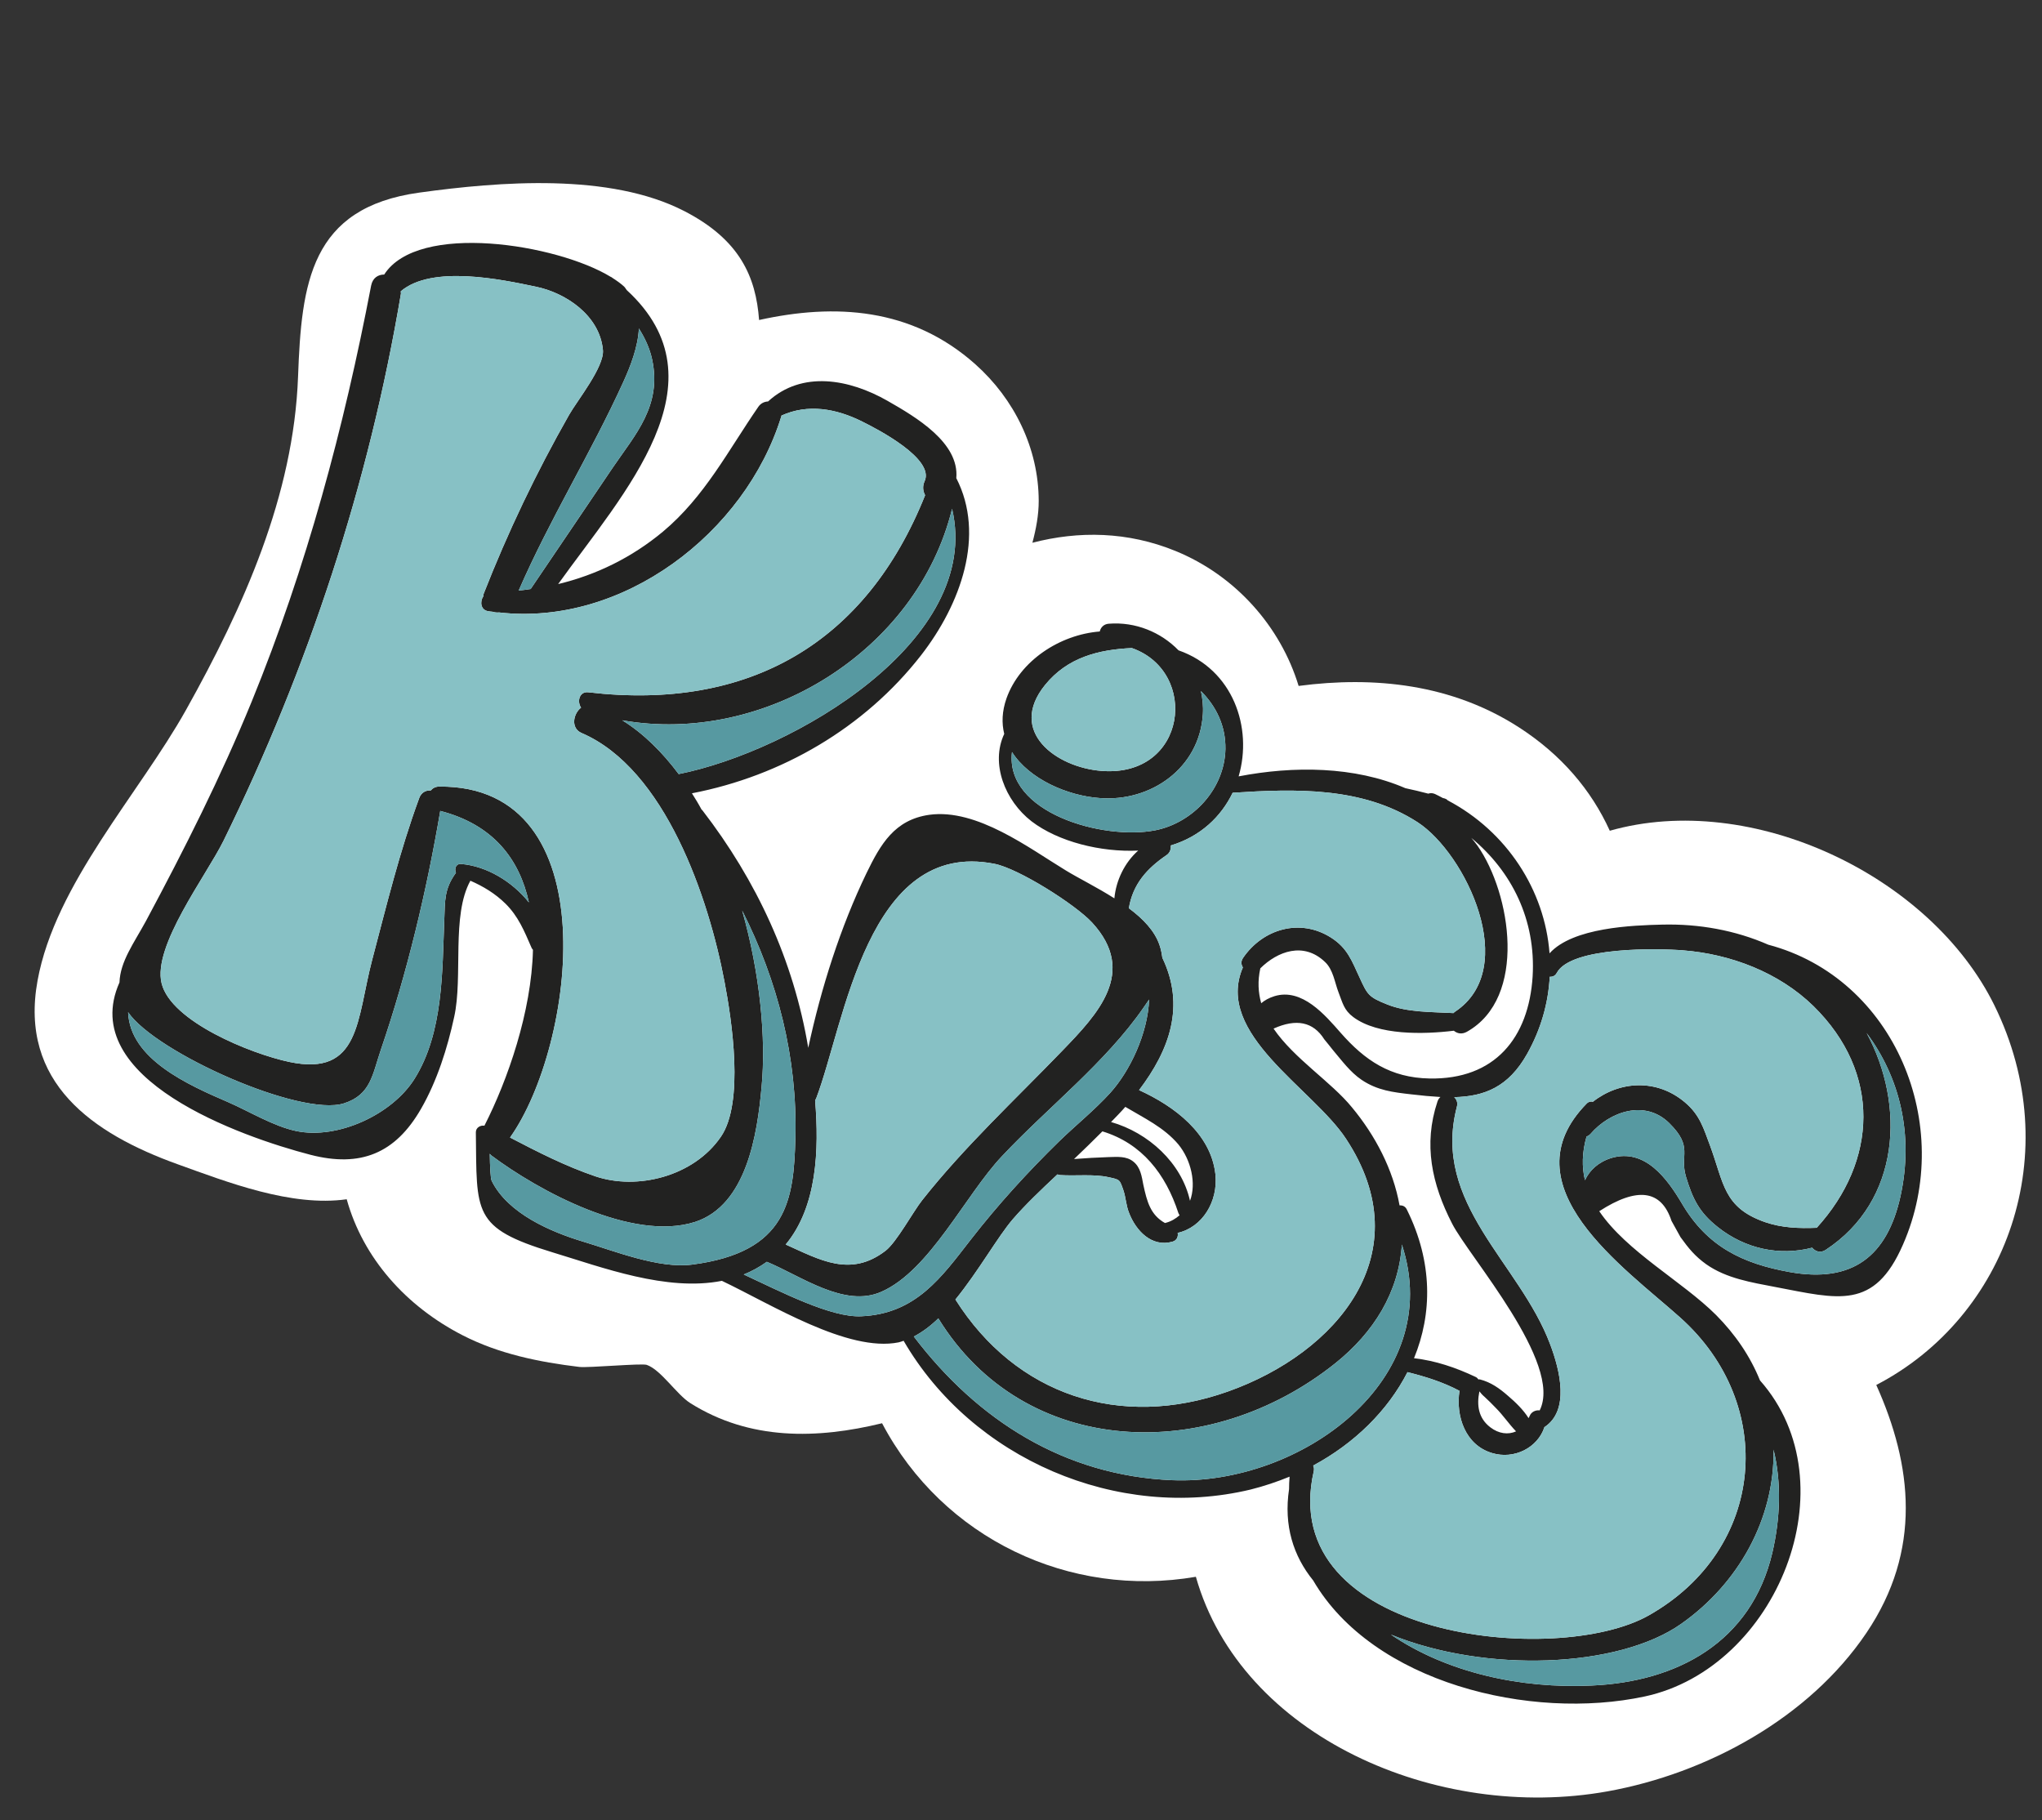 <?xml version="1.0" encoding="utf-8"?>
<!-- Generator: Adobe Illustrator 22.0.1, SVG Export Plug-In . SVG Version: 6.00 Build 0)  -->
<svg version="1.1" xmlns="http://www.w3.org/2000/svg" xmlns:xlink="http://www.w3.org/1999/xlink" x="0px" y="0px"
	 viewBox="0 0 115.86 103.268" enable-background="new 0 0 115.86 103.268" xml:space="preserve">
<rect x="0" y="0" width="115.86" height="103.268" fill="#333333" stroke="none"/>
<g id="BACKGROUND">
</g>
<g id="OBJECTS">
	<g>
		<path fill="#FFFFFF" d="M113.161,57.04c-3.626-7.376-13.791-12.195-21.824-9.909c-1.046-2.305-2.752-4.32-5.165-5.873
			c-3.796-2.444-8.178-2.911-12.49-2.343c-1.021-3.36-3.57-6.259-6.983-7.655c-2.714-1.11-5.492-1.151-8.122-0.468
			c0.213-0.799,0.36-1.595,0.358-2.382c-0.009-2.986-1.388-5.775-3.591-7.74c-3.623-3.231-7.989-3.462-12.275-2.515
			c-0.181-2.456-1.093-4.56-4.252-6.184c-4.227-2.173-10.472-1.673-15.025-1.044c-6.194,0.855-6.686,5.145-6.881,10.438
			c-0.249,6.759-3.103,13.089-6.352,18.903C7.884,45.05,3.133,50.143,2.131,55.63c-1.058,5.796,3.14,8.692,7.944,10.42
			c2.831,1.018,6.454,2.431,9.597,1.988c0.926,3.336,3.361,6.068,6.577,7.717c2.064,1.059,4.338,1.52,6.621,1.795
			c0.508,0.061,3.536-0.216,3.823-0.117c0.805,0.276,1.7,1.683,2.473,2.17c3.384,2.133,7.206,2.039,10.881,1.142
			c3.462,6.56,10.661,9.941,17.805,8.711c2.566,9.058,13.686,13.916,23.364,12.172c5.639-1.017,11.418-4.157,14.681-8.988
			c3.162-4.682,2.608-9.512,0.56-14.066C113.881,74.722,117.27,65.397,113.161,57.04z"/>
		<g>
			<path fill="#222221" d="M100.329,53.596c7.17,1.9,10.62,10.24,7.64,17.02c-1.63,3.73-3.66,3.08-7.24,2.4
				c-1.34-0.26-2.77-0.48-3.92-1.29c-0.63-0.45-1-0.9-1.46-1.54c-0.17-0.3-0.34-0.61-0.51-0.92c-0.58-1.77-1.95-1.94-4.1-0.55
				c1.56,2.3,4.73,3.99,6.63,5.89c1.09,1.1,1.93,2.33,2.49,3.71c5.2,5.87,0.96,16.32-6.54,17.93c-6.49,1.39-15.43-0.78-18.81-6.58
				c-1.13-1.39-1.68-3.12-1.37-5.18c0-0.23,0.01-0.47,0.03-0.71c-0.71,0.29-1.45,0.54-2.21,0.73c-7.56,1.81-15.8-1.74-19.69-8.44
				c-0.09,0.03-0.18,0.07-0.28,0.09c-2.88,0.58-7.23-2.16-10.03-3.49c-3.14,0.62-6.78-0.76-9.62-1.62
				c-4.56-1.39-4.28-2.23-4.34-6.81c0-0.27,0.27-0.41,0.49-0.37v-0.01c1.31-2.57,2.67-6.45,2.75-9.97
				c-0.03-0.04-0.07-0.08-0.09-0.14c-0.4-0.92-0.74-1.76-1.47-2.48c-0.59-0.58-1.26-0.98-1.99-1.3c-1.09,1.97-0.41,5.44-0.92,7.73
				c-0.38,1.76-0.97,3.63-1.88,5.21c-1.46,2.54-3.44,3.34-6.27,2.61c-3.93-1.02-13.28-4.31-10.84-9.78c0.04-1.19,0.82-2.23,1.5-3.48
				c2.18-4.07,4.25-8.17,6-12.45c3.12-7.64,5.23-15.52,6.78-23.61c0.09-0.44,0.4-0.62,0.74-0.62c1.92-3,9.8-1.73,12.85,0.13
				c0.02,0.01,0.04,0.01,0.06,0.03c0.01,0.01,0.02,0.02,0.04,0.03c0.25,0.16,0.49,0.33,0.67,0.5c0.06,0.06,0.09,0.13,0.14,0.19
				c5.68,5.22-0.16,11.48-3.89,16.68c2.16-0.52,4.17-1.5,5.94-2.97c2.38-1.99,3.7-4.6,5.42-7.09c0.14-0.2,0.34-0.29,0.55-0.3
				c1.93-1.77,4.61-1.27,6.77-0.04c1.63,0.93,4.09,2.38,3.91,4.39c1.66,3.23,0.26,7.14-2,10.05c-3.21,4.12-7.91,6.85-13,7.83
				c0.19,0.3,0.38,0.61,0.55,0.93c0.01,0.01,0.03,0.01,0.04,0.03c3.08,3.99,5.18,8.52,6.01,13.48c0.73-3.4,1.83-6.86,3.31-9.92
				c0.79-1.62,1.58-3.02,3.56-3.3c2.7-0.37,5.67,1.9,7.75,3.16c0.7,0.43,1.76,0.95,2.75,1.58c0.09-1.01,0.58-2.03,1.35-2.71
				c-2.12,0.1-4.53-0.5-6.05-1.66c-1.51-1.17-2.34-3.28-1.55-4.96c-0.15-0.61-0.13-1.28,0.13-2.02c0.76-2.13,3.02-3.61,5.29-3.79
				c0.05-0.22,0.22-0.42,0.51-0.44c1.52-0.12,2.96,0.48,3.96,1.51c3.09,1.08,4.22,4.38,3.41,7.15c3.11-0.6,6.57-0.58,9.46,0.67
				c0.44,0.09,0.87,0.2,1.3,0.31c0.12-0.04,0.24-0.04,0.38,0.02c0.15,0.07,0.3,0.15,0.45,0.23c0.05,0.01,0.1,0.02,0.14,0.04
				c0.06,0.02,0.1,0.05,0.13,0.09c3.36,1.77,5.51,5.1,5.78,8.68c1.32-1.47,4.72-1.59,6.4-1.63
				C96.399,52.406,98.459,52.776,100.329,53.596z M107.829,67.876c0.77-3.5-0.04-6.76-1.92-9.27c2.21,4.09,1.92,9.53-2.33,12.31
				c-0.29,0.19-0.59,0.08-0.76-0.13c-1.84,0.48-3.79,0.07-5.34-1.16c-1.08-0.85-1.44-1.62-1.82-2.87c-0.37-1.24,0.44-1.67-0.95-3.04
				c-1.37-1.35-3.37-0.66-4.47,0.62c-0.07,0.07-0.14,0.12-0.22,0.14c-0.26,0.91-0.27,1.73-0.09,2.48c0.27-0.57,0.76-1.03,1.5-1.26
				c1.92-0.57,3.18,1.2,4.01,2.6c1.43,2.43,3.43,3.39,6.09,3.87C105.119,72.816,107.079,71.256,107.829,67.876z M103.079,69.656
				c3.44-3.78,3.68-8.78-0.19-12.58c-1.96-1.91-4.7-2.95-7.4-3.16c-1.33-0.11-6.35-0.23-7.16,1.28c-0.09,0.17-0.24,0.23-0.4,0.22
				c-0.08,1.48-0.49,2.96-1.28,4.37c-1.06,1.89-2.43,2.42-4.14,2.46c0.13,0.12,0.22,0.31,0.15,0.55c-1.43,5.5,3.55,8.83,5.29,13.46
				c0.57,1.5,1.12,3.77-0.32,4.71c-0.38,1.17-1.72,1.85-2.97,1.47c-1.52-0.45-2.07-2.09-1.85-3.53c-0.95-0.5-1.91-0.8-2.95-1.06
				c-1.12,2.19-3.01,4.04-5.35,5.3c0.04,0.09,0.06,0.2,0.03,0.33c-2.16,9.47,13.78,11.13,19.01,8.17c6.65-3.76,7.29-11.98,1.78-16.9
				c-3.15-2.82-9.89-7.47-5.3-12.14c0.11-0.11,0.24-0.13,0.35-0.1c1.5-1.18,3.62-1.33,5.23,0.04c0.84,0.71,1.05,1.47,1.41,2.43
				c0.8,2.15,0.75,3.53,3.13,4.36C101.109,69.666,102.089,69.696,103.079,69.656z M100.559,88.096c0.45-1.94,0.53-3.97,0.07-5.85
				c0.06,3.94-2,7.6-5.24,9.88c-3.59,2.53-11.14,2.79-16.47,0.61c3.16,2.15,7.34,3.08,11.39,2.89
				C95.139,95.416,99.359,93.186,100.559,88.096z M87.359,80.016c1.34-2.66-4.01-8.72-4.97-10.6c-1.15-2.24-1.64-4.49-0.83-6.92
				c0.04-0.12,0.1-0.2,0.17-0.26c-0.52-0.03-1.07-0.08-1.65-0.15c-1.05-0.12-1.92-0.22-2.82-0.82c-0.65-0.44-1.12-1.09-1.62-1.68
				c-0.17-0.21-0.33-0.42-0.5-0.62c-0.63-1-1.59-1.19-2.88-0.61c1.17,1.71,3.27,3.02,4.45,4.47c1.32,1.59,2.33,3.51,2.7,5.56
				c0.17-0.01,0.33,0.05,0.42,0.25c1.47,2.97,1.44,5.89,0.4,8.42c1.22,0.14,2.37,0.53,3.49,1.06c0.07,0.03,0.12,0.08,0.17,0.15
				c0.02-0.01,0.04-0.02,0.07-0.01c0.63,0.16,1.12,0.51,1.61,0.94c0.41,0.35,0.86,0.78,1.16,1.26c0.02-0.04,0.04-0.08,0.06-0.12
				C86.879,80.096,87.139,79.986,87.359,80.016z M86.959,55.396c0.19-3.21-1.18-5.96-3.48-7.86c0.12,0.14,0.24,0.29,0.35,0.44
				c1.91,2.73,2.84,8.63-0.6,10.56c-0.29,0.16-0.55,0.1-0.74-0.06c-1.72,0.21-4.3,0.27-5.7-0.77c-0.54-0.4-0.61-0.81-0.84-1.4
				c-0.22-0.56-0.3-1.29-0.77-1.73c-1.21-1.16-2.69-0.61-3.67,0.36c-0.16,0.72-0.12,1.37,0.05,1.98c0.19-0.16,0.43-0.3,0.75-0.4
				c1.57-0.48,2.88,1.08,3.76,2.08c1.37,1.56,2.82,2.55,5.04,2.59C84.809,61.256,86.739,58.886,86.959,55.396z M84.559,80.976
				c0.48,0.37,1.02,0.43,1.46,0.23c-0.4-0.41-0.73-0.91-1.14-1.32c-0.22-0.23-0.44-0.45-0.66-0.65c-0.12-0.1-0.2-0.2-0.28-0.3
				C83.779,79.726,83.879,80.456,84.559,80.976z M82.559,57.396c3.71-2.46,0.61-8.97-2.13-10.75c-3.13-2.02-6.93-1.9-10.49-1.67
				c-0.65,1.35-1.82,2.48-3.51,2.99c0.02,0.19-0.04,0.41-0.23,0.54c-1.13,0.77-1.92,1.65-2.15,3.02c0.81,0.6,1.47,1.29,1.74,2.09
				c0.09,0.26,0.13,0.5,0.16,0.72c1.32,2.75,0.4,5.24-1.32,7.51c2,0.91,4.07,2.46,4.33,4.76c0.17,1.57-0.75,3.03-2.14,3.34
				c0.04,0.21-0.04,0.43-0.3,0.5c-1.17,0.33-2.07-0.62-2.46-1.64c-0.17-0.42-0.18-0.87-0.32-1.28c-0.21-0.6-0.18-0.6-0.84-0.74
				c-0.85-0.19-1.87-0.06-2.75-0.12c-0.05,0-0.1-0.02-0.15-0.04c-0.95,0.89-1.83,1.73-2.53,2.54c-0.84,0.97-1.95,2.95-3.26,4.56
				c3.43,5.43,9.35,7.39,15.46,5.22c6.18-2.19,10.99-7.84,6.7-14.34c-1.88-2.86-7.48-5.95-5.85-9.72c-0.1-0.16-0.12-0.35,0.01-0.54
				c1.12-1.64,3.22-2.27,4.98-1.16c0.95,0.6,1.19,1.33,1.63,2.27c0.45,0.98,0.51,1.11,1.57,1.53c1.14,0.46,2.53,0.42,3.76,0.49
				C82.499,57.446,82.519,57.416,82.559,57.396z M66.499,83.976c7.27,0.3,15.57-5.68,13.04-13.37c-0.17,2.7-1.59,4.99-3.78,6.74
				c-7.16,5.72-17.61,5.42-22.52-2.55c-0.44,0.43-0.91,0.78-1.39,1.03C55.469,80.586,60.399,83.716,66.499,83.976z M69.529,42.496
				c0.02-1.34-0.54-2.44-1.39-3.29c0.09,0.42,0.14,0.86,0.11,1.31c-0.19,3.06-2.95,4.99-5.86,4.76c-1.82-0.13-3.99-1.07-4.97-2.61
				c-0.41,3.44,5.15,5.02,8.13,4.44C67.699,46.676,69.479,44.756,69.529,42.496z M67.519,68.126c0.37-0.99,0.06-2.32-0.66-3.2
				c-0.82-0.97-1.94-1.49-3.01-2.13c-0.26,0.3-0.54,0.58-0.81,0.86C65.149,64.256,67.039,65.966,67.519,68.126z M66.929,68.946
				c-0.03-0.04-0.05-0.08-0.07-0.13c-0.72-2.21-2.07-3.95-4.31-4.63c-0.53,0.53-1.07,1.06-1.61,1.57c0.65-0.05,1.31-0.09,1.96-0.11
				c0.48-0.01,1.01-0.07,1.41,0.26c0.4,0.32,0.47,0.83,0.56,1.3c0.21,0.98,0.41,1.72,1.23,2.18
				C66.439,69.306,66.709,69.136,66.929,68.946z M65.199,56.706c-0.1,0.15-0.21,0.3-0.31,0.45c-2.16,3.13-5.44,5.67-8.04,8.44
				c-2.08,2.2-4.09,6.48-6.84,7.69c-2.09,0.93-4.55-0.89-6.5-1.7c-0.42,0.3-0.86,0.54-1.31,0.72c2.17,1.01,4.96,2.45,6.66,2.37
				c3.12-0.13,4.57-2.23,6.23-4.36c1.54-1.98,3.22-3.82,5.01-5.57c0.95-0.92,2.01-1.77,2.9-2.75
				C64.099,60.776,65.119,58.666,65.199,56.706z M62.499,43.736c4.85,0.38,5.56-5.62,1.72-6.97c-1.9,0.09-3.65,0.53-4.92,2.09
				C57.149,41.506,59.929,43.536,62.499,43.736z M60.279,59.606c2-2.07,4.27-4.45,1.69-7.26c-0.95-1.03-4.19-3.08-5.55-3.34
				c-7.22-1.42-8.49,9.06-10.11,13.31c-0.02,0.04-0.04,0.07-0.06,0.11c0.23,2.81,0.11,6.04-1.67,8.18c1.93,0.86,3.67,1.89,5.67,0.35
				c0.62-0.48,1.57-2.23,2.07-2.86C54.729,65.046,57.589,62.396,60.279,59.606z M38.509,43.916c6.49-1.3,17.26-7.58,15.51-15.05
				c-1.98,8.08-10.66,13.42-18.71,12C36.519,41.616,37.579,42.676,38.509,43.916z M52.459,27.306c0.59-1.27-2.65-2.95-3.54-3.39
				c-1.48-0.74-3.08-1.02-4.58-0.34c0,0.02,0,0.03-0.01,0.05c-2.05,6.64-9.02,11.92-16.01,11.12c-0.13,0.01-0.25,0-0.37-0.04
				c-0.08-0.01-0.16-0.01-0.25-0.03c-0.43-0.07-0.48-0.54-0.28-0.84c0.01-0.05,0-0.09,0.02-0.14c1.37-3.5,2.99-6.89,4.85-10.16
				c0.46-0.81,2.01-2.73,1.92-3.68c-0.18-1.97-2.13-3.25-3.8-3.59c-1.94-0.41-5.9-1.25-7.67,0.26c0,0.04,0.01,0.08,0.01,0.13
				c-1.81,10.77-5.26,21.26-10.07,31.05c-0.98,1.98-4.03,5.97-3.51,8.08c0.53,2.17,5.07,4,7.24,4.46c4.06,0.86,3.82-2.44,4.71-5.8
				c0.81-3.07,1.56-6.16,2.66-9.15c0.12-0.35,0.4-0.47,0.66-0.45c0.11-0.13,0.27-0.22,0.47-0.22c9.67-0.1,7.71,14.73,4.03,19.91
				c1.57,0.82,3.16,1.63,4.84,2.2c2.36,0.8,5.57,0.02,7.12-2.24c1.34-1.94,0.62-6.64,0.21-8.79c-0.89-4.74-3.36-12.08-8.11-14.12
				c-0.63-0.27-0.48-1.09-0.03-1.44c-0.24-0.34-0.1-0.93,0.41-0.87c9.14,1.07,15.77-2.82,19.11-11.18
				C52.369,27.866,52.329,27.596,52.459,27.306z M45.129,64.556c0.12-4.56-1.01-8.93-3.02-12.9c1.01,3.56,1.37,7.25,1.1,10.03
				c-0.24,2.64-0.84,6.69-3.78,7.64c-3.55,1.13-8.86-1.76-11.56-3.78c-0.03-0.03-0.05-0.06-0.08-0.09c0.01,0.69,0.04,1.41,0.11,1.54
				c0.92,1.86,3.37,2.9,5.2,3.45c1.77,0.53,4.28,1.54,6.16,1.3C44.689,71.046,45.039,68.076,45.129,64.556z M34.769,26.526
				c1.28-1.88,2.8-3.51,2.23-6.14c-0.13-0.61-0.4-1.2-0.75-1.75c-0.05,1.04-0.47,2.13-0.89,3.05c-1.83,4.02-4.16,7.75-5.93,11.82
				c0.23-0.02,0.45-0.06,0.68-0.09C31.659,31.126,33.219,28.826,34.769,26.526z M30.009,51.196c-0.53-2.44-2.01-4.41-5.03-5.19
				c-0.76,4.49-1.89,9.23-3.36,13.52c-0.49,1.43-0.57,2.58-2.1,3.07c-2.47,0.79-10.69-2.88-12.25-5.17c0.1,2.67,3.42,4.13,5.69,5.11
				c1.19,0.52,2.56,1.36,3.84,1.63c2.39,0.5,5.47-0.96,6.72-2.96c1.64-2.61,1.57-6.09,1.69-9.04c0.04-1.09,0-1.74,0.66-2.65
				c-0.1-0.23,0-0.53,0.3-0.5C27.599,49.136,29.049,49.996,30.009,51.196z"/>
			<path fill="#5799A1" d="M105.909,58.606c1.88,2.51,2.69,5.77,1.92,9.27c-0.75,3.38-2.71,4.94-6.3,4.29
				c-2.66-0.48-4.66-1.44-6.09-3.87c-0.83-1.4-2.09-3.17-4.01-2.6c-0.74,0.23-1.23,0.69-1.5,1.26c-0.18-0.75-0.17-1.57,0.09-2.48
				c0.08-0.02,0.15-0.07,0.22-0.14c1.1-1.28,3.1-1.97,4.47-0.62c1.39,1.37,0.58,1.8,0.95,3.04c0.38,1.25,0.74,2.02,1.82,2.87
				c1.55,1.23,3.5,1.64,5.34,1.16c0.17,0.21,0.47,0.32,0.76,0.13C107.829,68.136,108.119,62.696,105.909,58.606z"/>
			<path fill="#87C1C5" d="M102.889,57.076c3.87,3.8,3.63,8.8,0.19,12.58c-0.99,0.04-1.97,0.01-2.93-0.32
				c-2.38-0.83-2.33-2.21-3.13-4.36c-0.36-0.96-0.57-1.72-1.41-2.43c-1.61-1.37-3.73-1.22-5.23-0.04c-0.11-0.03-0.24-0.01-0.35,0.1
				c-4.59,4.67,2.15,9.32,5.3,12.14c5.51,4.92,4.87,13.14-1.78,16.9c-5.23,2.96-21.17,1.3-19.01-8.17c0.03-0.13,0.01-0.24-0.03-0.33
				c2.34-1.26,4.23-3.11,5.35-5.3c1.04,0.26,2,0.56,2.95,1.06c-0.22,1.44,0.33,3.08,1.85,3.53c1.25,0.38,2.59-0.3,2.97-1.47
				c1.44-0.94,0.89-3.21,0.32-4.71c-1.74-4.63-6.72-7.96-5.29-13.46c0.07-0.24-0.02-0.43-0.15-0.55c1.71-0.04,3.08-0.57,4.14-2.46
				c0.79-1.41,1.2-2.89,1.28-4.37c0.16,0.01,0.31-0.05,0.4-0.22c0.81-1.51,5.83-1.39,7.16-1.28
				C98.189,54.126,100.929,55.166,102.889,57.076z"/>
			<path fill="#5799A1" d="M100.629,82.246c0.46,1.88,0.38,3.91-0.07,5.85c-1.2,5.09-5.42,7.32-10.25,7.53
				c-4.05,0.19-8.23-0.74-11.39-2.89c5.33,2.18,12.88,1.92,16.47-0.61C98.629,89.846,100.689,86.186,100.629,82.246z"/>
			<path fill="#87C1C5" d="M80.429,46.646c2.74,1.78,5.84,8.29,2.13,10.75c-0.04,0.02-0.06,0.05-0.09,0.08
				c-1.23-0.07-2.62-0.03-3.76-0.49c-1.06-0.42-1.12-0.55-1.57-1.53c-0.44-0.94-0.68-1.67-1.63-2.27c-1.76-1.11-3.86-0.48-4.98,1.16
				c-0.13,0.19-0.11,0.38-0.01,0.54c-1.63,3.77,3.97,6.86,5.85,9.72c4.29,6.5-0.52,12.15-6.7,14.34
				c-6.11,2.17-12.03,0.21-15.46-5.22c1.31-1.61,2.42-3.59,3.26-4.56c0.7-0.81,1.58-1.65,2.53-2.54c0.05,0.02,0.1,0.04,0.15,0.04
				c0.88,0.06,1.9-0.07,2.75,0.12c0.66,0.14,0.63,0.14,0.84,0.74c0.14,0.41,0.15,0.86,0.32,1.28c0.39,1.02,1.29,1.97,2.46,1.64
				c0.26-0.07,0.34-0.29,0.3-0.5c1.39-0.31,2.31-1.77,2.14-3.34c-0.26-2.3-2.33-3.85-4.33-4.76c1.72-2.27,2.64-4.76,1.32-7.51
				c-0.03-0.22-0.07-0.46-0.16-0.72c-0.27-0.8-0.93-1.49-1.74-2.09c0.23-1.37,1.02-2.25,2.15-3.02c0.19-0.13,0.25-0.35,0.23-0.54
				c1.69-0.51,2.86-1.64,3.51-2.99C73.499,44.746,77.299,44.626,80.429,46.646z"/>
			<path fill="#5799A1" d="M79.539,70.606c2.53,7.69-5.77,13.67-13.04,13.37c-6.1-0.26-11.03-3.39-14.65-8.15
				c0.48-0.25,0.95-0.6,1.39-1.03c4.91,7.97,15.36,8.27,22.52,2.55C77.949,75.596,79.369,73.306,79.539,70.606z"/>
			<path fill="#5799A1" d="M68.139,39.206c0.85,0.85,1.41,1.95,1.39,3.29c-0.05,2.26-1.83,4.18-3.98,4.61
				c-2.98,0.58-8.54-1-8.13-4.44c0.98,1.54,3.15,2.48,4.97,2.61c2.91,0.23,5.67-1.7,5.86-4.76
				C68.279,40.066,68.229,39.626,68.139,39.206z"/>
			<path fill="#5799A1" d="M64.889,57.156c0.1-0.15,0.21-0.3,0.31-0.45c-0.08,1.96-1.1,4.07-2.2,5.29c-0.89,0.98-1.95,1.83-2.9,2.75
				c-1.79,1.75-3.47,3.59-5.01,5.57c-1.66,2.13-3.11,4.23-6.23,4.36c-1.7,0.08-4.49-1.36-6.66-2.37c0.45-0.18,0.89-0.42,1.31-0.72
				c1.95,0.81,4.41,2.63,6.5,1.7c2.75-1.21,4.76-5.49,6.84-7.69C59.449,62.826,62.729,60.286,64.889,57.156z"/>
			<path fill="#87C1C5" d="M64.219,36.766c3.84,1.35,3.13,7.35-1.72,6.97c-2.57-0.2-5.35-2.23-3.2-4.88
				C60.569,37.296,62.319,36.856,64.219,36.766z"/>
			<path fill="#87C1C5" d="M61.969,52.346c2.58,2.81,0.31,5.19-1.69,7.26c-2.69,2.79-5.55,5.44-7.96,8.49
				c-0.5,0.63-1.45,2.38-2.07,2.86c-2,1.54-3.74,0.51-5.67-0.35c1.78-2.14,1.9-5.37,1.67-8.18c0.02-0.04,0.04-0.07,0.06-0.11
				c1.62-4.25,2.89-14.73,10.11-13.31C57.779,49.266,61.019,51.316,61.969,52.346z"/>
			<path fill="#5799A1" d="M54.019,28.866c1.75,7.47-9.02,13.75-15.51,15.05c-0.93-1.24-1.99-2.3-3.2-3.05
				C43.359,42.286,52.039,36.946,54.019,28.866z"/>
			<path fill="#87C1C5" d="M48.919,23.916c0.89,0.44,4.13,2.12,3.54,3.39c-0.13,0.29-0.09,0.56,0.03,0.79
				c-3.34,8.36-9.97,12.25-19.11,11.18c-0.51-0.06-0.65,0.53-0.41,0.87c-0.45,0.35-0.6,1.17,0.03,1.44
				c4.75,2.04,7.22,9.38,8.11,14.12c0.41,2.15,1.13,6.85-0.21,8.79c-1.55,2.26-4.76,3.04-7.12,2.24c-1.68-0.57-3.27-1.38-4.84-2.2
				c3.68-5.18,5.64-20.01-4.03-19.91c-0.2,0-0.36,0.09-0.47,0.22c-0.26-0.02-0.54,0.1-0.66,0.45c-1.1,2.99-1.85,6.08-2.66,9.15
				c-0.89,3.36-0.65,6.66-4.71,5.8c-2.17-0.46-6.71-2.29-7.24-4.46c-0.52-2.11,2.53-6.1,3.51-8.08c4.81-9.79,8.26-20.28,10.07-31.05
				c0-0.05-0.01-0.09-0.01-0.13c1.77-1.51,5.73-0.67,7.67-0.26c1.67,0.34,3.62,1.62,3.8,3.59c0.09,0.95-1.46,2.87-1.92,3.68
				c-1.86,3.27-3.48,6.66-4.85,10.16c-0.02,0.05-0.01,0.09-0.02,0.14c-0.2,0.3-0.15,0.77,0.28,0.84c0.09,0.02,0.17,0.02,0.25,0.03
				c0.12,0.04,0.24,0.05,0.37,0.04c6.99,0.8,13.96-4.48,16.01-11.12c0.01-0.02,0.01-0.03,0.01-0.05
				C45.839,22.896,47.439,23.176,48.919,23.916z"/>
			<path fill="#5799A1" d="M42.109,51.656c2.01,3.97,3.14,8.34,3.02,12.9c-0.09,3.52-0.44,6.49-5.87,7.19
				c-1.88,0.24-4.39-0.77-6.16-1.3c-1.83-0.55-4.28-1.59-5.2-3.45c-0.07-0.13-0.1-0.85-0.11-1.54c0.03,0.03,0.05,0.06,0.08,0.09
				c2.7,2.02,8.01,4.91,11.56,3.78c2.94-0.95,3.54-5,3.78-7.64C43.479,58.906,43.119,55.216,42.109,51.656z"/>
			<path fill="#5799A1" d="M36.999,20.386c0.57,2.63-0.95,4.26-2.23,6.14c-1.55,2.3-3.11,4.6-4.66,6.89
				c-0.23,0.03-0.45,0.07-0.68,0.09c1.77-4.07,4.1-7.8,5.93-11.82c0.42-0.92,0.84-2.01,0.89-3.05
				C36.599,19.186,36.869,19.776,36.999,20.386z"/>
			<path fill="#5799A1" d="M24.979,46.006c3.02,0.78,4.5,2.75,5.03,5.19c-0.96-1.2-2.41-2.06-3.84-2.18c-0.3-0.03-0.4,0.27-0.3,0.5
				c-0.66,0.91-0.62,1.56-0.66,2.65c-0.12,2.95-0.05,6.43-1.69,9.04c-1.25,2-4.33,3.46-6.72,2.96c-1.28-0.27-2.65-1.11-3.84-1.63
				c-2.27-0.98-5.59-2.44-5.69-5.11c1.56,2.29,9.78,5.96,12.25,5.17c1.53-0.49,1.61-1.64,2.1-3.07
				C23.089,55.236,24.219,50.496,24.979,46.006z"/>
		</g>
	</g>
</g>
<g id="TEXTURE">
</g>
<g id="DESIGNED_BY_FREEPIK">
</g>
</svg>
